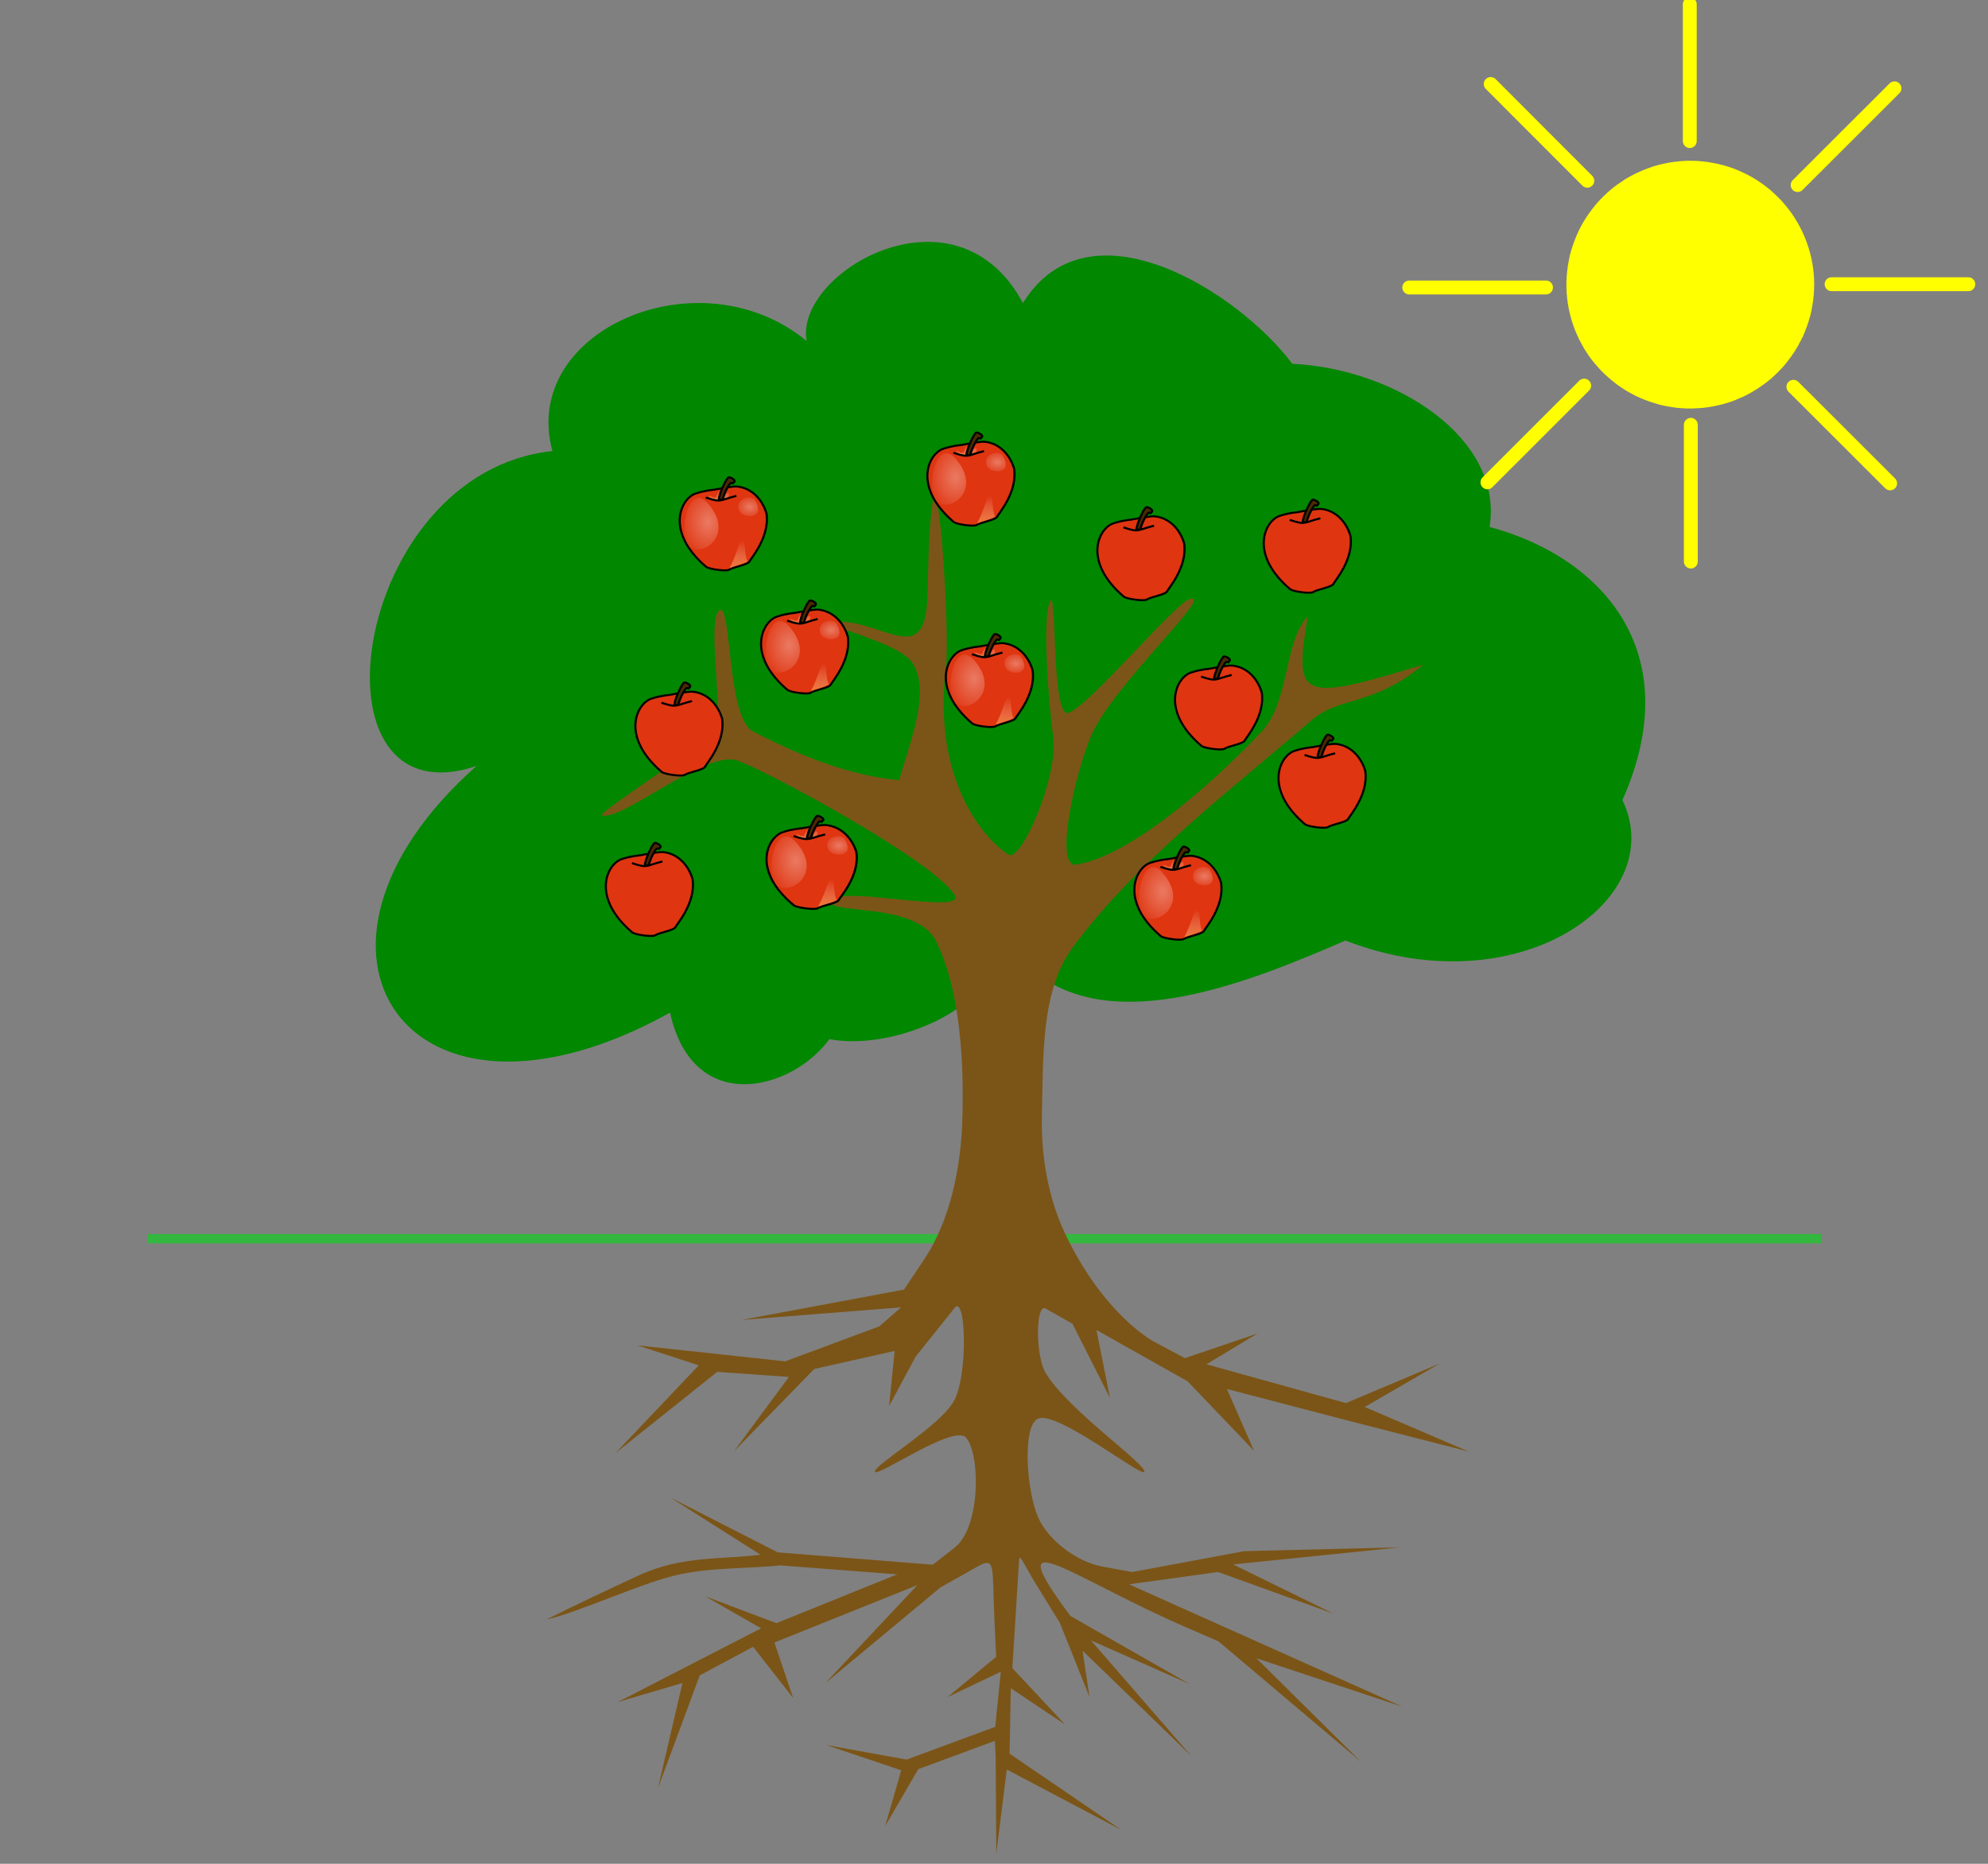 <?xml version="1.0"?><svg width="533.333" height="500" xmlns="http://www.w3.org/2000/svg" xmlns:xlink="http://www.w3.org/1999/xlink">
 <rect width="100%" height="100%" fill="#808080" stroke="none"/>
 <defs>
  <pattern id="pattern2390" patternTransform="translate(481.808, 272.061)" xlink:href="#pattern2380"/>
  <pattern id="pattern2388" patternTransform="translate(522.525, 272.061)" xlink:href="#pattern2380"/>
  <pattern id="pattern2386" patternTransform="translate(-598.213, 273.079)" xlink:href="#pattern2374"/>
  <pattern id="pattern2384" patternTransform="translate(-471.99, 274.097)" xlink:href="#pattern2374"/>
  <pattern id="pattern2382" patternTransform="translate(-364.09, 272.061)" xlink:href="#pattern2374"/>
  <pattern id="pattern2380" patternTransform="translate(393.248, 273.079)" xlink:href="#pattern2372"/>
  <pattern id="pattern2378" patternTransform="translate(282.294, 272.061)" xlink:href="#pattern2372"/>
  <pattern id="pattern2376" patternTransform="translate(237.505, 272.061)" xlink:href="#pattern2372"/>
  <pattern id="pattern2374" patternTransform="translate(-227.688, 272.061)" xlink:href="#pattern2372"/>
  <pattern id="pattern2372" patternTransform="translate(147.8, 271.552)" xlink:href="#pattern2368"/>
  <linearGradient id="linearGradient2362">
   <stop id="stop2363" offset="0" stop-color="#00b207"/>
   <stop id="stop2365" offset="0.5" stop-color="#83d400"/>
   <stop id="stop2364" offset="1" stop-color="#00b207"/>
  </linearGradient>
  <linearGradient id="linearGradient2367" x1="-0.14" x2="0.812" xlink:href="#linearGradient2362" y1="0.231" y2="0.231"/>
  <pattern height="35.269" id="pattern2368" patternTransform="translate(93.85, 187.064)" patternUnits="userSpaceOnUse" width="35.989">
   <path d="m32.21,34.999l3.779,0.135l-34.55,-0.045c-0.93,-11.786 -1.23,-18.444 -1.44,-35.089c1.71,17.155 1.62,21.444 2.159,32.57c0.09,-6.568 0.54,-12.506 1.619,-18.894c0.06,7.198 -0.24,13.766 -0.9,20.514c0.36,0.24 0.72,0.48 1.08,0.72l3.059,0c-1.14,-2.279 -1.649,-4.649 -1.799,-6.298c0.9,1.5 1.62,3.179 2.159,5.578c-0.78,-4.769 -1.29,-9.267 -1.26,-14.036c0.96,5.578 1.56,8.637 1.799,12.956c0.18,-2.939 0.09,-5.698 0.54,-8.817c0.39,3.719 0.42,7.258 0,10.527l5.578,0.09c-0.78,-5.098 -1.29,-9.207 -1.26,-15.295c1.2,5.818 1.32,9.477 1.979,14.216c-0.24,-5.818 -0.75,-7.948 0.99,-16.825c-0.57,9.357 -0.87,11.247 0.63,18.265l5.938,0c0.21,-9.357 0.15,-13.586 -0.72,-25.372c2.309,10.317 1.829,14.066 1.35,23.213c0.54,-7.678 0.36,-24.443 3.329,-30.501c-1.829,9.747 -2.129,21.114 -2.699,32.3l6.298,0c-0.84,-4.139 -1.59,-8.278 -1.44,-12.416c0.93,6.148 1.32,8.607 2.609,11.067c-0.45,-5.368 0.18,-10.827 1.53,-15.745c-0.6,6.688 -1.246,14.735 -0.36,17.185z" id="path2369" stroke-width="0.25pt" fill-rule="evenodd" fill="url(#linearGradient2367)"/>
  </pattern>
  <linearGradient id="svg_16">
   <stop id="svg_20" offset="0" stop-opacity="0" stop-color="#ffffff"/>
   <stop id="svg_19" offset="1" stop-opacity="0.733" stop-color="#ffa617"/>
  </linearGradient>
  <linearGradient id="svg_15">
   <stop id="svg_18" offset="0" stop-opacity="0.342" stop-color="#ffffff"/>
   <stop id="svg_17" offset="1" stop-opacity="0" stop-color="#ffffff"/>
  </linearGradient>
  <radialGradient cx="0.5" cy="0.5" fx="0.5" fy="0.5" id="svg_10" r="0.5" xlink:href="#svg_15"/>
  <linearGradient id="svg_8" spreadMethod="pad" x1="0.848" x2="0.83" xlink:href="#svg_16" y1="0.095" y2="1.485"/>
  <linearGradient id="svg_6" x1="0.551" x2="0.515" xlink:href="#svg_16" y1="-0.148" y2="1.547"/>
  <radialGradient cx="0.5" cy="0.5" fx="0.5" fy="0.5" id="svg_12" r="0.5" xlink:href="#svg_15"/>
  <symbol id="svg_21" xmlns:xlink="http://www.w3.org/1999/xlink">
   <g id="svg_2">
    <path d="m198.452,81.882c0,0 93.522,-19.121 110.903,-16.627c69.521,6.651 120.007,63.181 139.87,133.845c16.553,117.218 -73.694,223.665 -81.108,240.255c-9.475,14.97 -76.142,26.603 -94.35,39.073c-11.587,9.145 -89.436,-1.22 -107.592,-13.301c-198.632,-177.905 -118.351,-344.172 -48.003,-365.786c43.865,-14.964 80.28,-17.458 80.28,-17.458l0,-0z" id="svg_13" stroke-linejoin="round" stroke-width="10" stroke="#000000" fill-rule="evenodd" fill="#df3511"/>
    <path d="m168.725,143.365c-86.838,-91.208 -132.678,134.862 -90.315,211.799c57.107,75.651 233.876,-46.877 90.315,-211.799z" id="svg_11" stroke-width="1pt" fill-rule="evenodd" fill="url(#svg_12)"/>
    <path d="m394.908,132.139c-22.026,-28.714 -102.038,-4.163 -71.313,59.515c19.07,31.214 125.417,38.325 71.313,-59.515z" id="svg_9" stroke-width="1pt" fill-rule="evenodd" fill="url(#svg_10)"/>
    <path d="m274.999,470.934c35.588,-69.001 47.175,-142.158 63.728,-152.134c10.759,6.651 5.793,84.796 20.691,118.881c-12.415,9.145 -63.728,24.109 -84.419,33.253z" id="svg_7" stroke-width="1pt" fill-rule="evenodd" fill="url(#svg_8)"/>
    <path d="m196.796,128.437c0,0 -20.691,-11.639 -19.036,-18.289c14.07,4.988 22.346,12.47 27.312,9.145c4.966,-3.325 4.966,9.145 9.104,-6.651c4.138,-15.795 15.725,-33.253 14.07,-15.795c-1.655,20.783 6.621,24.94 24.001,9.145c17.38,-15.795 24.001,-11.639 19.036,9.145c-24.829,27.434 -80.28,19.121 -74.487,13.301z" id="svg_5" stroke-width="1pt" fill-rule="evenodd" fill="url(#svg_6)"/>
    <path d="m163.691,120.124c75.315,26.603 62.9,13.301 144.008,-8.313" id="svg_4" stroke-linejoin="round" stroke-width="10" stroke="#000000" fill-rule="evenodd" fill-opacity="0.75" fill="none"/>
    <path d="m225.444,132.321c-3.311,-19.952 35.071,-111.238 46.658,-112.9c7.449,-0.831 40.55,16.108 21.105,26.714c0,8.839 -7.449,-1.663 -12.414,1.663c-11.587,12.47 -30.944,51.438 -37.565,82.197l-17.784,2.326z" id="svg_3" stroke-linejoin="round" stroke-width="10" stroke="#000000" fill-rule="evenodd" fill="#4a2a00"/>
   </g>
  </symbol>
  <symbol id="svg_78" height="59.25mm" width="59.42mm">

   <g id="svg_67">
    <path fill="#ffff00" fill-rule="evenodd" d="m150.629,105.54l-0.042,-1.94l-0.127,-1.94l-0.211,-1.94l-0.295,-1.898l-0.38,-1.898l-0.464,-1.898l-0.549,-1.856l-0.633,-1.856l-0.675,-1.772l-0.802,-1.814l-0.844,-1.729l-0.928,-1.687l-1.013,-1.687l-1.055,-1.603l-1.139,-1.561l-1.224,-1.519l-1.266,-1.476l-1.35,-1.392l-1.392,-1.35l-1.435,-1.308l-1.519,-1.223l-1.561,-1.139l-1.603,-1.097l-1.646,-1.012l-1.688,-0.928l-1.772,-0.886l-1.772,-0.801l-1.772,-0.717l-1.856,-0.633l-1.856,-0.548l-1.856,-0.464l-1.941,-0.38l-1.899,-0.337l-1.941,-0.211l-1.899,-0.169l-1.941,-0.042l-1.941,0l-1.941,0.127l-1.941,0.211l-1.941,0.253l-1.899,0.38l-1.899,0.422l-1.856,0.506l-1.856,0.633l-1.814,0.675l-1.772,0.759l-1.772,0.844l-1.688,0.886l-1.688,0.97l-1.603,1.097l-1.603,1.097l-1.519,1.181l-1.477,1.265l-1.435,1.35l-1.35,1.35l-1.308,1.434l-1.224,1.519l-1.181,1.561l-1.097,1.561l-1.055,1.645l-0.97,1.687l-0.886,1.729l-0.802,1.772l-0.717,1.772l-0.675,1.856l-0.591,1.856l-0.506,1.856l-0.38,1.898l-0.338,1.898l-0.253,1.94l-0.169,1.94l-0.084,1.94l0,1.94l0.084,1.94l0.169,1.94l0.253,1.898l0.338,1.898l0.422,1.898l0.506,1.898l0.591,1.856l0.633,1.814l0.759,1.772l0.802,1.772l0.928,1.729l0.928,1.687l1.055,1.645l1.097,1.603l1.181,1.519l1.266,1.476l1.308,1.476l1.35,1.35l1.435,1.308l1.477,1.265l1.519,1.181l1.603,1.139l1.603,1.055l1.688,0.97l1.73,0.928l1.73,0.801l1.814,0.759l1.814,0.675l1.856,0.591l1.856,0.548l1.899,0.422l1.899,0.337l1.941,0.295l1.899,0.169l1.941,0.127l1.941,0l1.941,-0.084l1.941,-0.127l1.941,-0.253l1.899,-0.295l1.899,-0.422l1.899,-0.464l1.857,-0.548l1.814,-0.633l1.814,-0.759l1.772,-0.759l1.73,-0.886l1.688,-0.97l1.646,-1.012l1.603,-1.097l1.561,-1.139l1.519,-1.223l1.435,-1.308l1.392,-1.35l1.35,-1.392l1.266,-1.476l1.181,-1.519l1.139,-1.561l1.097,-1.645l0.97,-1.645l0.928,-1.729l0.886,-1.729l0.759,-1.772l0.675,-1.814l0.633,-1.856l0.549,-1.856l0.464,-1.898l0.338,-1.898l0.295,-1.898l0.211,-1.94l0.127,-1.94l0.042,-1.94l0,0z" id="svg_68"/>
    <path fill="none" stroke="#ffff00" stroke-width="5.021px" stroke-linecap="round" stroke-linejoin="round" d="m105.651,53.698l0,-49.438" id="svg_69"/>
    <path fill="none" stroke="#ffff00" stroke-width="5.021px" stroke-linecap="round" stroke-linejoin="round" d="m144.638,69.601l35.02,-34.969" id="svg_70"/>
    <path fill="none" stroke="#ffff00" stroke-width="5.021px" stroke-linecap="round" stroke-linejoin="round" d="m206.366,105.456l-49.45,0" id="svg_71"/>
    <path fill="none" stroke="#ffff00" stroke-width="5.021px" stroke-linecap="round" stroke-linejoin="round" d="m106.031,205.723l0,-49.438" id="svg_72"/>
    <path fill="none" stroke="#ffff00" stroke-width="5.021px" stroke-linecap="round" stroke-linejoin="round" d="m4.219,106.637l49.45,0" id="svg_73"/>
    <path fill="none" stroke="#ffff00" stroke-width="5.021px" stroke-linecap="round" stroke-linejoin="round" d="m68.606,68.04l-34.936,-34.969" id="svg_74"/>
    <path fill="none" stroke="#ffff00" stroke-width="5.021px" stroke-linecap="round" stroke-linejoin="round" d="m32.489,177.081l34.978,-34.969" id="svg_75"/>
    <path fill="none" stroke="#ffff00" stroke-width="5.021px" stroke-linecap="round" stroke-linejoin="round" d="m178.097,177.461l-34.978,-34.927" id="svg_76"/>
   </g>
  </symbol>
 </defs>
 <g>
  <title>Layer 1</title>
  <g id="g2505">
   <path d="m265.265,260.453c-3.054,11.197 -26.466,21.376 -42.753,18.323c-10.179,13.912 -36.645,20.698 -42.753,-7.125c-70.237,39.021 -107.9,-16.626 -51.914,-66.165c-46.485,15.608 -33.931,-78.72 20.359,-84.488c-8.822,-32.234 39.36,-53.272 68.201,-29.52c-3.393,-18.323 40.038,-43.771 58.022,-10.179c17.644,-28.502 57.683,-3.054 72.273,16.287c27.823,1.357 56.665,20.019 52.932,43.771c30.198,8.143 53.272,33.592 35.627,73.291c12.894,26.805 -28.163,55.647 -74.309,37.663c-26.466,11.537 -61.076,25.109 -82.452,9.161" id="path2347" stroke-width="0.25pt" fill-rule="evenodd" fill="#028700"/>
   <g id="g2391">
    <path d="m39.655,332.304l448.906,0l0,0" id="path2348" stroke-miterlimit="4" stroke-width="2.5" stroke="#33b73e" fill-rule="evenodd" fill="none"/>
   </g>
   <path d="m251.014,252.309c6.57,12.874 7.701,32.76 7.126,48.86c-0.443,12.401 -3.306,26.34 -10.179,36.645l-5.431,8.143l-43.58,8.143l42.794,-3.373l-5.857,5.095l-25.242,9.385l-39.637,-4.29l16.459,5.357l-22.361,23.552l27.304,-21.794l19.242,1.357l-14.78,19.988l21.569,-22.119l21.569,-4.844l-1.489,14.784l7.149,-13.288l10.435,-13.037c2.962,-3.7 3.643,17.318 0,24.605c-3.482,6.965 -21.899,17.601 -21.376,19.341c0.496,1.653 21.176,-12.881 24.43,-9.161c3.871,4.424 3.984,24.012 -3.054,29.52l-5.853,4.581l-41.608,-3.308l-28.784,-14.704l24.148,15.325c-10.273,1.376 -21.034,0.146 -32.856,5.654c-8.861,4.128 -15.702,7.314 -24.571,11.734c8.436,-1.857 24.155,-9.194 33.959,-11.678c9.282,-2.352 19.266,-1.887 28.9,-2.831l31.246,2.402l-32.375,13.09l-19.114,-7.197l14.987,8.581l-38.455,19.778l17.361,-5.108l-6.588,28.239l11.226,-30.292l14.308,-7.652l10.745,13.724l-5.026,-14.887l38.363,-15.396l-24.748,26.339l30.92,-25.703l9.925,-5.599c5.004,-2.823 3.904,-0.019 4.559,14.082l0.471,10.129l-13.081,10.823l14.333,-6.825l-1.502,14.769l-23.767,8.795l-21.592,-3.909l20.143,6.779l-4.288,14.923l8.853,-15.228l20.559,-7.594l0.201,4.112l0.186,26.07l2.804,-22.494l30.716,16.208l-29.966,-20.458l0.331,-17.543l14.558,9.736l-14.145,-15.138l1.825,-29.273c0.097,-1.55 1.706,2.198 4.531,6.778l6.387,10.353l7.959,19.893l-1.874,-12.448l29.173,28.269l-26.94,-31.025l26.501,11.728l-31.995,-18.279c-19.837,-26.669 -0.05,-10.44 31.047,3.054l8.675,3.764l38.212,32.288l-28.024,-27.737l39.159,12.98l-73.322,-32.827l23.891,-3.307l31.016,11.199l-26.99,-13.232l44.773,-4.58l-41.766,1.019l-30.06,5.6l-7.959,-1.454c-7.143,-1.305 -14.7,-7.259 -17.305,-13.233c-3.164,-7.258 -4.311,-24.619 0,-26.466c5.19,-2.224 28.19,16.123 28.502,14.251c0.367,-2.199 -20.433,-16.489 -26.466,-26.466c-2.789,-4.613 -2.741,-18.86 0,-17.305l7.178,4.072l10.057,19.907l-3.619,-18.242l24.468,13.794l17.814,18.632l-7.288,-16.596l30.141,7.876l34.729,8.915l-27.892,-11.959l20.153,-11.682l-25.193,10.632l-37.43,-10.407l13.675,-8.248l-19.439,6.596l-7.923,-4.2c-3.554,-1.884 -15.217,-10.07 -24.343,-29.448c-4.503,-9.562 -6.388,-21.024 -6.108,-31.556c0.398,-14.916 -0.392,-33.181 8.143,-44.789c16.913,-23.002 41.341,-41.38 64.129,-61.076c7.688,-6.645 16.311,-3.576 30.04,-14.965c-33.545,10.257 -34.596,9.082 -31,-12.952c-6.48,6.757 -4.714,22.886 -12.469,31.043c-17.405,18.305 -37.286,33.719 -49.683,35.555c-5.926,0.878 -0.36,-24.27 4.072,-34.61c5.748,-13.412 33.323,-38.472 26.466,-36.645c-3.957,1.054 -27.096,28.808 -32.574,30.538c-4.809,1.519 -2.955,-35.617 -5.09,-29.52c-1.758,5.022 -0.525,24.251 1.018,36.136c1.355,10.435 -8.566,33.495 -11.989,31.417c-6.078,-3.69 -20.591,-19.568 -16.811,-50.336c1.13,-9.198 -2.099,-58.32 -3.774,-42.861c-2.117,19.547 0.46,29.981 -4.072,33.787c-3.951,3.319 -12.987,-3.496 -21.376,-3.054c-7.563,0.399 16.501,4.926 20.359,11.197c4.806,7.812 -0.849,21.227 -3.692,31.288c-12.426,-1.115 -25.538,-5.948 -39.235,-13.088c-7.084,-3.693 -5.64,-34.838 -8.987,-32.45c-3.727,2.66 1.881,31.097 -1.527,33.592c-3.601,2.636 -31.253,20.978 -30.029,21.376c5.329,1.736 27.374,-17.305 36.136,-14.76c6.292,1.828 52.863,26.781 58.531,36.136c3.335,5.504 -30.795,-2.732 -33.083,1.527c-2.062,3.839 22.59,0.101 27.993,10.688z" id="path1723" stroke-width="0.25pt" fill-rule="evenodd" fill="#7b5517"/>
  </g>
  <use id="svg_22" xlink:href="#svg_21" transform="matrix(0.059 0 0 0.054 130.194 214.043)" y="69.724" x="1237.903"/>
  <use xlink:href="#svg_21" transform="matrix(0.057 0 0 0.054 121.1 111.043)" y="2111.45" x="685.758" id="svg_23"/>
  <use xlink:href="#svg_21" transform="matrix(0.057 0 0 0.054 121.1 111.043)" y="906.837" x="1416.394" id="svg_24"/>
  <use xlink:href="#svg_21" transform="matrix(0.057, 0, 0, 0.054, 121.1, 111.043)" y="1314.552" x="824.927" id="svg_25"/>
  <use xlink:href="#svg_21" transform="matrix(0.057 0 0 0.054 121.1 111.043)" y="295.264" x="1033.68" id="svg_26"/>
  <use xlink:href="#svg_21" transform="matrix(0.057, 0, 0, 0.054, 121.1, 111.043)" y="1184.825" x="3364.756" id="svg_27"/>
  <use xlink:href="#svg_21" transform="matrix(0.057 0 0 0.054 121.1 111.043)" y="72.873" x="2199.218" id="svg_28"/>
  <use xlink:href="#svg_21" transform="matrix(0.057 0 0 0.054 121.1 111.043)" y="1574.007" x="3851.846" id="svg_29"/>
  <use xlink:href="#svg_21" transform="matrix(0.057 0 0 0.054 121.1 111.043)" y="2129.983" x="3173.399" id="svg_30"/>
  <use xlink:href="#svg_21" transform="matrix(0.057, 0, 0, 0.054, 121.1, 111.043)" y="443.524" x="2999.438" id="svg_31"/>
  <use xlink:href="#svg_21" transform="matrix(0.057 0 0 0.054 121.1 111.043)" y="1073.629" x="2286.198" id="svg_32"/>
  <use xlink:href="#svg_21" transform="matrix(0.057 0 0 0.054 121.1 111.043)" y="406.459" x="3782.262" id="svg_34"/>
  <line id="svg_61" y2="52" x2="319.667" y1="43" x1="436.667" stroke-linecap="null" stroke-linejoin="null" stroke-dasharray="null" stroke-width="null" stroke="null" fill="none"/>
  <use x="505.304" y="-2.695" transform="matrix(0.742 0 0 0.742 0 0)" xlink:href="#svg_78" id="svg_79"/>
 </g>
</svg>